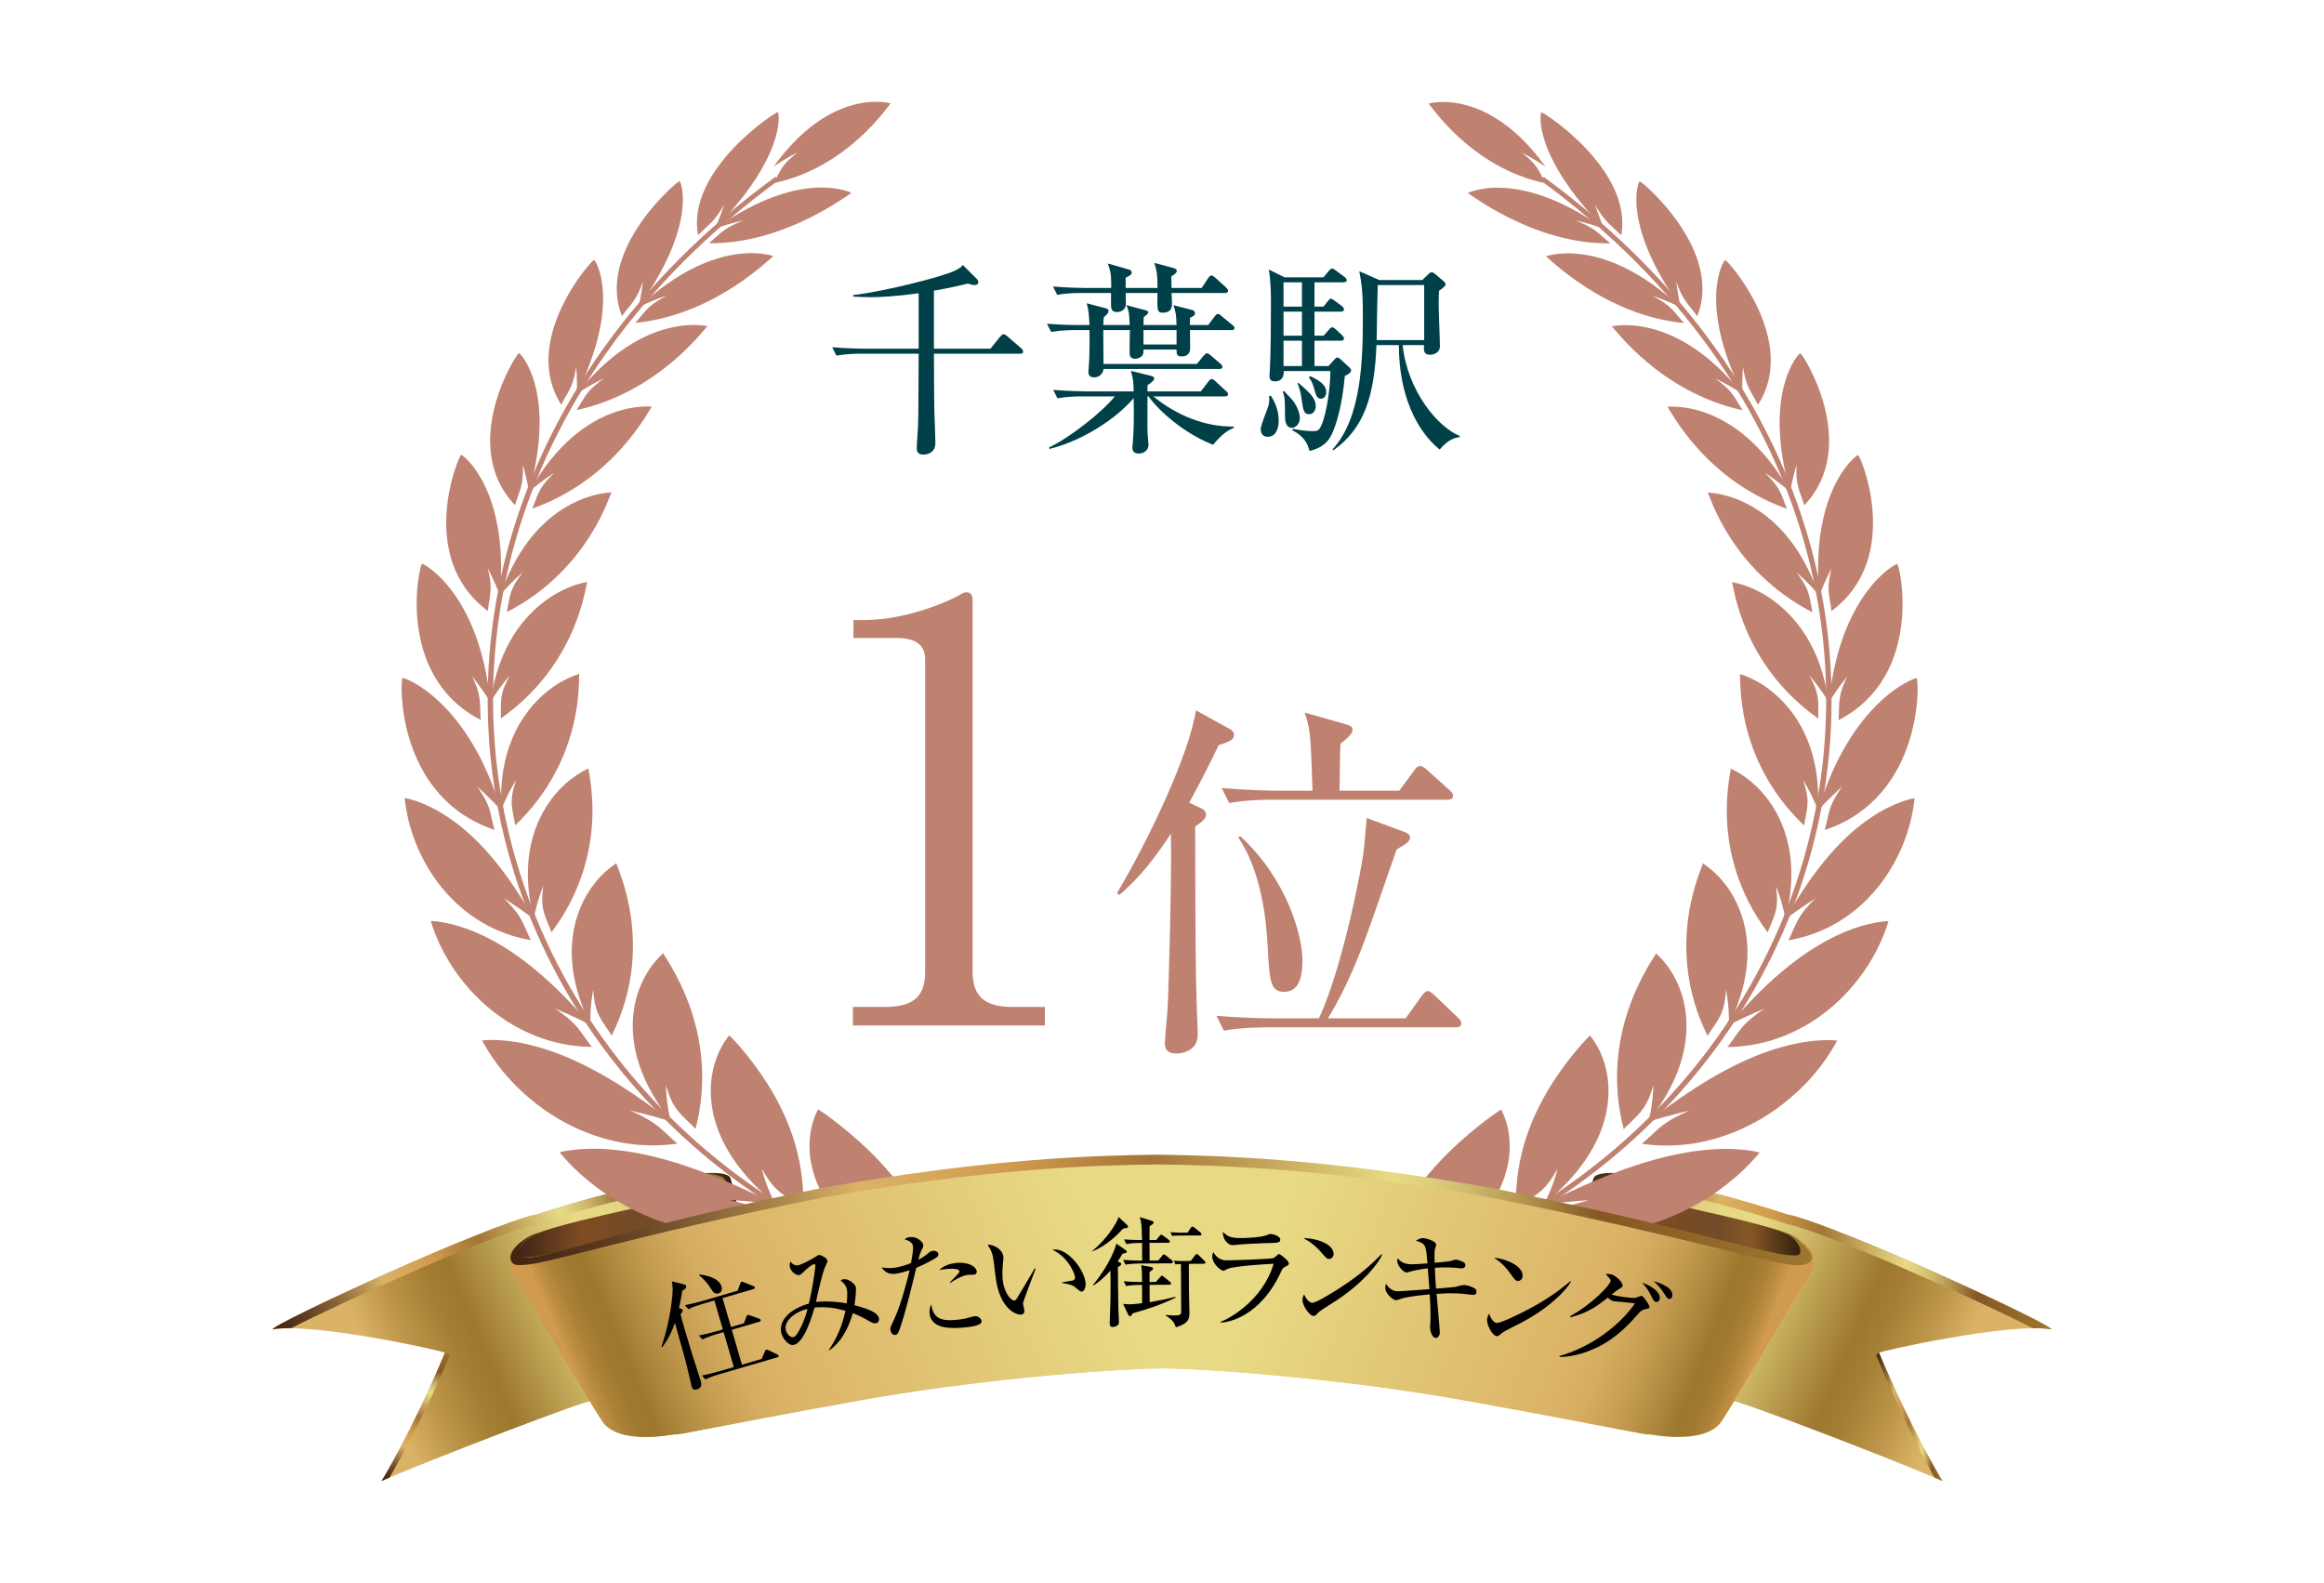 <?xml version="1.0" encoding="UTF-8"?>
<svg id="_レイヤー_1" data-name="レイヤー_1" xmlns="http://www.w3.org/2000/svg" xmlns:xlink="http://www.w3.org/1999/xlink" version="1.1" viewBox="0 0 640 435.93">
  <!-- Generator: Adobe Illustrator 29.4.0, SVG Export Plug-In . SVG Version: 2.1.0 Build 152)  -->
  <defs>
    <style>
      .st0 {
        fill: url(#linear-gradient2);
      }

      .st1 {
        fill: url(#linear-gradient1);
      }

      .st2 {
        fill: url(#linear-gradient9);
      }

      .st3 {
        fill: url(#linear-gradient3);
      }

      .st4 {
        fill: url(#linear-gradient6);
      }

      .st5 {
        fill: url(#linear-gradient8);
      }

      .st6 {
        fill: url(#linear-gradient7);
      }

      .st7 {
        fill: url(#linear-gradient5);
      }

      .st8 {
        fill: url(#linear-gradient4);
      }

      .st9 {
        fill: #bf8170;
      }

      .st10 {
        fill: url(#linear-gradient11);
      }

      .st11 {
        fill: url(#linear-gradient10);
      }

      .st12 {
        fill: url(#linear-gradient);
      }

      .st13 {
        fill: #004049;
      }
    </style>
    <linearGradient id="linear-gradient" x1="91.254" y1="-30.316" x2="202.868" y2="17.518" gradientTransform="translate(0 356.509) scale(1 -1)" gradientUnits="userSpaceOnUse">
      <stop offset=".122" stop-color="#dbb367"/>
      <stop offset=".217" stop-color="#bc954a"/>
      <stop offset=".308" stop-color="#a57f35"/>
      <stop offset=".365" stop-color="#9d772e"/>
      <stop offset=".386" stop-color="#a27e34"/>
      <stop offset=".581" stop-color="#d4c06e"/>
      <stop offset=".673" stop-color="#e8da85"/>
      <stop offset=".759" stop-color="#e6d782"/>
      <stop offset=".814" stop-color="#e3ce7b"/>
      <stop offset=".86" stop-color="#dec06e"/>
      <stop offset=".901" stop-color="#d6ab5c"/>
      <stop offset=".925" stop-color="#d09b4e"/>
      <stop offset="1" stop-color="#452512"/>
    </linearGradient>
    <linearGradient id="linear-gradient1" x1="141.757" y1="21.602" x2="203.654" y2="21.602" gradientTransform="translate(0 356.509) scale(1 -1)" gradientUnits="userSpaceOnUse">
      <stop offset="0" stop-color="#3a2413"/>
      <stop offset=".297" stop-color="#7e4b23"/>
      <stop offset=".6" stop-color="#714b28"/>
      <stop offset=".647" stop-color="#795026"/>
      <stop offset=".739" stop-color="#865825"/>
      <stop offset=".988" stop-color="#26180b"/>
      <stop offset="1" stop-color="#26180b"/>
    </linearGradient>
    <linearGradient id="linear-gradient2" x1="439.425" y1="16.683" x2="550.38" y2="-31.142" gradientTransform="translate(0 356.509) scale(1 -1)" gradientUnits="userSpaceOnUse">
      <stop offset="0" stop-color="#452512"/>
      <stop offset=".075" stop-color="#d09b4e"/>
      <stop offset=".099" stop-color="#d6ab5c"/>
      <stop offset=".14" stop-color="#dec06e"/>
      <stop offset=".186" stop-color="#e3ce7b"/>
      <stop offset=".241" stop-color="#e6d782"/>
      <stop offset=".327" stop-color="#e8da85"/>
      <stop offset=".419" stop-color="#d4c06e"/>
      <stop offset=".614" stop-color="#a27e34"/>
      <stop offset=".635" stop-color="#9d772e"/>
      <stop offset=".692" stop-color="#a57f35"/>
      <stop offset=".783" stop-color="#bc954a"/>
      <stop offset=".878" stop-color="#dbb367"/>
    </linearGradient>
    <linearGradient id="linear-gradient3" x1="436.345" y1="21.602" x2="498.241" y2="21.602" xlink:href="#linear-gradient1"/>
    <linearGradient id="linear-gradient4" x1="107.992" y1="51.982" x2="121.475" y2="89.433" gradientTransform="translate(0 460.482) scale(1 -1)" gradientUnits="userSpaceOnUse">
      <stop offset="0" stop-color="#452512"/>
      <stop offset=".033" stop-color="#4c2b16"/>
      <stop offset=".083" stop-color="#603e21"/>
      <stop offset=".143" stop-color="#815e34"/>
      <stop offset=".21" stop-color="#ae894d"/>
      <stop offset=".267" stop-color="#dbb367"/>
      <stop offset=".383" stop-color="#d09b4e"/>
      <stop offset=".491" stop-color="#a47536"/>
      <stop offset=".678" stop-color="#e8da85"/>
      <stop offset=".7" stop-color="#e1d17e"/>
      <stop offset=".735" stop-color="#d0ba6d"/>
      <stop offset=".778" stop-color="#b39451"/>
      <stop offset=".827" stop-color="#8c612b"/>
      <stop offset=".836" stop-color="#855724"/>
      <stop offset="1" stop-color="#9d772e"/>
    </linearGradient>
    <linearGradient id="linear-gradient5" x1="75.32" y1="92.3" x2="193.335" y2="137.983" xlink:href="#linear-gradient4"/>
    <linearGradient id="linear-gradient6" x1="440.202" y1="344.704" x2="564.934" y2="344.704" gradientTransform="matrix(1,0,0,1,0,0)" xlink:href="#linear-gradient4"/>
    <linearGradient id="linear-gradient7" x1="516.651" y1="390.238" x2="534.979" y2="390.238" gradientTransform="matrix(1,0,0,1,0,0)" xlink:href="#linear-gradient4"/>
    <linearGradient id="linear-gradient8" x1="140.245" y1="-.656" x2="499.752" y2="-.656" gradientTransform="translate(0 356.509) scale(1 -1)" gradientUnits="userSpaceOnUse">
      <stop offset="0" stop-color="#d09b4e"/>
      <stop offset=".017" stop-color="#bd8e42"/>
      <stop offset=".041" stop-color="#ab8137"/>
      <stop offset=".066" stop-color="#a07930"/>
      <stop offset=".094" stop-color="#9d772e"/>
      <stop offset=".11" stop-color="#ab853b"/>
      <stop offset=".143" stop-color="#c59e53"/>
      <stop offset=".173" stop-color="#d5ad61"/>
      <stop offset=".197" stop-color="#dbb367"/>
      <stop offset=".462" stop-color="#e8da85"/>
    </linearGradient>
    <linearGradient id="linear-gradient9" x1="343.653" y1="22.074" x2="479.064" y2="-29.558" gradientTransform="translate(0 356.509) scale(1 -1)" gradientUnits="userSpaceOnUse">
      <stop offset=".051" stop-color="#e8da85"/>
      <stop offset=".674" stop-color="#dbb367"/>
      <stop offset=".727" stop-color="#d5ad61"/>
      <stop offset=".795" stop-color="#c59e53"/>
      <stop offset=".871" stop-color="#ab853b"/>
      <stop offset=".906" stop-color="#9d772e"/>
      <stop offset=".934" stop-color="#a07930"/>
      <stop offset=".959" stop-color="#ab8137"/>
      <stop offset=".983" stop-color="#bd8e42"/>
      <stop offset="1" stop-color="#d09b4e"/>
    </linearGradient>
    <linearGradient id="linear-gradient10" x1="162.668" y1="-32.289" x2="306.175" y2="29.32" gradientTransform="translate(0 356.509) scale(1 -1)" gradientUnits="userSpaceOnUse">
      <stop offset="0" stop-color="#d09b4e"/>
      <stop offset=".017" stop-color="#bd8e42"/>
      <stop offset=".041" stop-color="#ab8137"/>
      <stop offset=".066" stop-color="#a07930"/>
      <stop offset=".094" stop-color="#9d772e"/>
      <stop offset=".129" stop-color="#ab853b"/>
      <stop offset=".205" stop-color="#c59e53"/>
      <stop offset=".273" stop-color="#d5ad61"/>
      <stop offset=".326" stop-color="#dbb367"/>
      <stop offset=".949" stop-color="#e8da85"/>
    </linearGradient>
    <linearGradient id="linear-gradient11" x1="140.57" y1="127.254" x2="498.964" y2="127.254" xlink:href="#linear-gradient4"/>
  </defs>
  <path class="st12" d="M199.779,325.578c-.446,2.643-10.577,3.632-18.653,5.687-8.063,1.884-26.065,6.098-32.377,8.467-6.158,2.189-8.785,7.332-7.945,8.605.79,1.294,19.997,35.16,20.822,36.059-.007.064-.014.128-.02.194.573.669.895,1.147.914,1.382-.151-.781-44.142,16.06-57.497,21.921.154-.029,8.092-12.574,17.501-35.309.328-.401-36.486-8.468-47.456-6.468-.412-1.29,57.955-28.286,72.559-31.672,0,0-.674.254-1.784.688,14.474-5.014,34.399-9.949,46.33-11.802.01-.026,8.071-.434,7.607,2.248Z"/>
  <path class="st1" d="M149.762,339.003c-2.902.957-5.429,2.513-7.029,4.601-1.506,1.965-1.933,3.938,3.72,2.865,5.654-1.131,31.84-5.266,57.201-11.242-.015.003-1.911-9.893-2.66-11.031-.003.017-.745-1.854-8.822-.865.005-.016,6.196-.497,6.794,2.054.59,2.438-18.493,5.818-27.295,8.024-6.543,1.484-15.65,3.531-21.91,5.595Z"/>
  <path class="st0" d="M440.218,325.578c.446,2.643,10.579,3.632,18.655,5.687,8.063,1.884,26.065,6.098,32.374,8.467,6.162,2.189,8.789,7.332,7.945,8.605-.786,1.294-19.993,35.16-20.821,36.059.009.064.015.128.021.194-.571.669-.896,1.147-.913,1.382.148-.781,44.142,16.06,57.497,21.921-.156-.029-8.092-12.574-17.501-35.309-.328-.401,36.486-8.468,47.455-6.469.412-1.287-57.955-28.284-72.557-31.67,0,0,.672.254,1.783.688-14.472-5.014-34.397-9.949-46.33-11.802-.009-.026-8.07-.434-7.606,2.248Z"/>
  <path class="st3" d="M494.14,340.469c.056-.006,9.58,7.932-.595,6-5.656-1.131-31.839-5.266-57.201-11.242.015.003,1.911-9.893,2.659-11.031.002.017.745-1.854,8.82-.865-.003-.016-6.195-.497-6.793,2.054-.59,2.438,18.489,5.818,27.294,8.024,8.097,1.836,20.12,4.534,25.815,7.06Z"/>
  <g>
    <path class="st8" d="M107.275,406.926c-.814.345-1.579.673-2.249.967.149-.028,8.529-14.076,17.498-35.309l1.384.549c-6.458,15.604-13.603,28.541-16.634,33.793Z"/>
    <path class="st7" d="M192.176,326.015c-11.931,1.853-31.856,6.788-46.33,11.802,1.111-.434,1.784-.688,1.784-.688-11.93,2.766-53.049,21.281-67.488,28.674-1.998-.024-3.73.068-5.071.313-.412-1.29,57.955-28.286,72.559-31.672,0,0-.674.254-1.784.688,14.474-5.014,34.399-9.949,46.33-11.802.01-.026,8.071-.434,7.606,2.248-.075.441-.439.833-.999,1.195-2.075-1.012-6.6-.778-6.607-.758Z"/>
    <path class="st4" d="M492.375,337.129s.672.254,1.782.688c-14.472-5.014-34.397-9.949-46.33-11.802-.007-.02-4.532-.253-6.607.759-.56-.362-.925-.754-.999-1.195-.463-2.682,7.598-2.275,7.606-2.248,11.932,1.853,31.858,6.788,46.33,11.802-1.111-.434-1.782-.688-1.782-.688,14.602,3.386,72.969,30.383,72.557,31.67-1.341-.244-3.073-.336-5.072-.312-14.44-7.392-55.557-25.908-67.485-28.673Z"/>
    <path class="st6" d="M532.729,406.925c-3.031-5.252-9.62-18.217-16.078-33.82l.823-.521c8.968,21.233,17.354,35.281,17.505,35.309-.67-.294-1.435-.622-2.25-.968Z"/>
  </g>
  <path class="st5" d="M497.101,353.478c-3.176,4.633-18.429,31.029-22.993,37.959-4.61,6.802-19.981,3.464-19.981,3.567-.048.469-9.88-1.923-48.371-8.875-31.446-5.841-69.269-9.039-85.756-9.286-16.488.248-54.31,3.445-85.758,9.286-38.49,6.952-48.323,9.344-48.369,8.875,0-.103-15.372,3.235-19.981-3.567-4.565-6.929-19.817-33.326-22.995-37.959-2.643-3.828-4.224-7.092-.243-10.727-.058.053-.116.101-.178.15,0,0,.188-.165.489-.417.224-.193.467-.387.728-.583.865-.67,2.024-1.475,2.998-1.821.652-.273,1.706-.655,3.294-1.049,0,0-1.881.554-3.449,1.316-.943.421-1.82,1.265-2.109,1.56-1.725,1.894-3.757,4.92.894,4.394,6.83-.173,29.35-7.91,82.639-18.573,45.905-8.15,75.041-8.922,92.041-9.132,17.002.21,46.135.982,92.041,9.132,53.287,10.663,75.808,18.4,82.638,18.573,4.65.526,2.617-2.5.894-4.394-.291-.295-1.167-1.139-2.111-1.56-1.569-.762-3.448-1.316-3.448-1.316,1.586.393,2.643.776,3.294,1.049.975.346,2.132,1.151,2.997,1.821.261.197.504.391.73.583.299.252.487.417.487.417-.058-.049-.118-.097-.18-.15,3.983,3.635,2.403,6.9-.241,10.727Z"/>
  <g>
    <g>
      <path class="st9" d="M237.062,351.061c.005-.007,6.225-.659,13.479-1.052-22.615-6.21-38.27-8.006-49.289-7.418-10.853.457-17.069,3.298-16.929,3.325.011-.161,8.026,7.014,21.86,11.464,13.576,4.549,32.971,6.376,49.822-2.132-.757-.191-1.534-.433-2.369-.716-6.308-2.195-8.421-2.958-16.574-3.472Z"/>
      <path class="st9" d="M201.023,330.477c.003-.005,5.787.367,12.399,1.169-18.807-9.589-32.782-13.715-43.016-14.845-10.076-1.226-16.41.544-16.301.592.031-.144,5.847,7.868,17.385,14.249,11.309,6.433,28.339,11.236,45.511,5.894-.624-.307-1.262-.665-1.935-1.068-5.101-3.121-6.813-4.193-14.043-5.99Z"/>
      <path class="st9" d="M173.476,305.815c.004-.003,5.251,1.208,11.138,2.978-15.164-11.984-27.319-17.927-36.588-20.472-9.12-2.607-15.35-1.813-15.268-1.755.044-.126,3.884,8.288,13.206,16.02,9.121,7.751,23.722,14.819,40.611,12.36-.504-.389-1.005-.824-1.531-1.314-3.971-3.745-5.308-5.027-11.568-7.818Z"/>
      <path class="st9" d="M152.755,277.713c.004-.001,4.631,1.914,9.72,4.464-11.592-13.632-21.797-21.007-29.947-24.727-8.013-3.756-13.968-3.86-13.908-3.793.057-.109,2.066,8.392,9.208,17.048,6.964,8.642,19.06,17.436,35.178,17.613-.385-.444-.755-.931-1.141-1.476-2.896-4.147-3.87-5.562-9.11-9.129Z"/>
      <path class="st9" d="M138.737,247.365c.004-.002,3.945,2.478,8.177,5.638-8.131-14.632-16.295-23.06-23.202-27.716-6.785-4.672-12.313-5.576-12.275-5.506.067-.089.398,8.236,5.416,17.429,4.865,9.16,14.416,19.186,29.35,21.7-.27-.479-.52-.997-.77-1.567-1.876-4.355-2.506-5.843-6.695-9.978Z"/>
      <path class="st9" d="M131.374,216.559c.002-.001,3.221,2.89,6.578,6.479-9.028-30.058-26.373-36.452-27.061-36.321-.698-.46-2.383,32.584,25.303,41.834-.162-.492-.297-1.017-.425-1.593-.94-4.395-1.252-5.897-4.395-10.399Z"/>
      <path class="st9" d="M130.057,186.27s2.484,3.171,4.97,7.028c-3.068-29.809-18.142-38.06-18.795-38.019-.566-.487-7.888,30.58,16.178,43.024-.064-.487-.094-1.006-.111-1.572-.09-4.3-.114-5.769-2.241-10.461Z"/>
      <path class="st9" d="M134.333,156.52c.003.001,1.737,3.336,3.349,7.329,2.501-28.806-10.046-38.533-10.662-38.561-.448-.493-12.747,28.057,7.338,42.981.027-.472.091-.968.179-1.507.686-4.101.929-5.505-.205-10.242Z"/>
      <path class="st9" d="M143.961,127.928c.002-0.0.999,3.394,1.755,7.406,7.634-27.184-2.222-37.994-2.794-38.077-.347-.48-16.957,25.158-1.097,41.868.114-.446.262-.911.444-1.412,1.389-3.819,1.872-5.127,1.693-9.784Z"/>
      <path class="st9" d="M158.689,101.018c.002.001.275,3.359.208,7.28,12.292-25.065,5.22-36.584,4.69-36.709-.257-.455-20.522,22.023-9.013,39.851.19-.411.415-.835.679-1.294,2.013-3.47,2.711-4.662,3.436-9.128Z"/>
      <path class="st9" d="M177.068,77.526c.004.001-.376,3.242-1.175,6.979,16.17-22.637,11.738-34.453,11.252-34.605-.181-.417-23.205,18.874-15.854,37.126.25-.37.541-.75.872-1.158,2.522-3.09,3.394-4.153,4.906-8.341Z"/>
      <path class="st9" d="M199.45,56.299c.001.002-.981,3.059-2.457,6.549,19.515-19.984,17.648-31.793,17.207-31.965-.121-.374-25.289,15.728-21.981,33.886.307-.327.653-.659,1.038-1.014,2.946-2.683,3.97-3.609,6.194-7.456Z"/>
      <path class="st9" d="M243.948,340.823c.006-.007,2.369,4.458,6.64,9.104-20.651-10.405-26.226-22.527-27.435-30.892-1.087-8.558,2.19-13.365,2.113-13.506.139-.018,6.687,4.257,14.158,11.471,7.472,7.341,15.864,17.622,19.689,32.571-.68-.279-1.412-.546-2.217-.823-6.038-2.14-8.207-2.99-12.949-7.925Z"/>
      <path class="st9" d="M209.742,321.817c.005-.006,1.066,4.635,3.746,9.759-16.006-13.258-18.411-25.672-17.633-33.856.906-8.336,4.992-12.442,4.944-12.578.116.003,5.283,5.113,10.46,13.204,5.159,8.209,10.329,19.395,9.957,34.283-.539-.38-1.127-.752-1.775-1.149-4.88-3.028-6.617-4.189-9.7-9.663Z"/>
      <path class="st9" d="M183.388,298.869c.006-.004-.015,4.576,1.307,9.862-11.777-15.035-11.519-27.214-9.146-34.921,2.505-7.822,7.126-11.174,7.105-11.305-.055.715,16.055,20.824,8.889,48.406-.405-.443-.863-.888-1.367-1.367-3.798-3.629-5.137-4.995-6.787-10.676Z"/>
      <path class="st9" d="M163.372,272.553c.005-.002-.934,4.356-.806,9.578-7.825-16.023-5.27-27.585-1.584-34.604,3.819-7.11,8.768-9.678,8.768-9.8-.185.653,11.165,22.312-1.296,47.493-.283-.482-.611-.976-.982-1.504-2.76-4.018-3.718-5.513-4.099-11.164Z"/>
      <path class="st9" d="M149.618,243.977c.006-.002-1.705,4.011-2.604,8.99-4.164-16.341.344-26.997,5.079-33.187,4.865-6.254,9.957-8.043,9.977-8.152-.294.577,6.389,23.012-10.192,45.129-.167-.5-.376-1.015-.616-1.572-1.78-4.22-2.377-5.776-1.645-11.208Z"/>
      <path class="st9" d="M142.131,214.828c.004-.001-2.319,3.585-4.076,8.19-.872-16.096,5.219-25.654,10.737-30.942,5.646-5.331,10.716-6.391,10.749-6.487-.381.496,1.893,23.002-17.66,41.708-.063-.498-.161-1.017-.28-1.579-.876-4.259-1.147-5.822.53-10.89Z"/>
      <path class="st9" d="M140.373,186.032c.004-.001-2.789,3.115-5.243,7.259,2.045-15.415,9.384-23.771,15.449-28.136,6.188-4.39,11.103-4.788,11.148-4.871-.445.414-2.284,22.414-23.801,37.586.03-.484.031-.988.02-1.54-.055-4.17-.028-5.688,2.427-10.298Z"/>
      <path class="st9" d="M143.952,157.611c.003 0-3.148,2.616-6.166,6.247,10.062-28.876,31.288-28.184,30.646-28.259-.495.333-6.207,21.355-28.874,32.979.114-.456.206-.936.295-1.463.698-3.978.992-5.42,4.099-9.504Z"/>
      <path class="st9" d="M152.676,130.164c.006.001-3.4,2.112-6.862,5.191,14.628-26.274,34.301-23.241,33.71-23.369-.525.255-9.835,19.901-32.941,28.092.191-.42.365-.868.544-1.358,1.378-3.705,1.92-5.043,5.548-8.557Z"/>
      <path class="st9" d="M166.341,104.2c.004.001-3.557,1.612-7.351,4.132,18.57-23.325,36.405-18.335,35.866-18.501-.543.183-13.141,18.139-36.058,23.105.259-.377.502-.783.762-1.23,1.988-3.371,2.74-4.579,6.781-7.506Z"/>
      <path class="st9" d="M183.59,81.404c.002-0-3.616,1.159-7.613,3.148,21.643-20.266,37.495-13.813,37.009-14.001-.542.119-15.878,16.209-38.053,18.377.308-.331.614-.691.939-1.089,2.479-3.003,3.407-4.074,7.719-6.435Z"/>
      <path class="st9" d="M204.781,60.681c.003.001-3.605.743-7.714,2.222,24.121-17.127,37.882-9.568,37.446-9.769-.528.065-18.238,14.145-39.276,13.842.353-.285.709-.596,1.088-.942,2.896-2.609,3.969-3.535,8.456-5.352Z"/>
      <g>
        <path class="st9" d="M358.916,362.318c.006.103.009.204.014.304C145.119,382.947,59.267,163.219,213.064,49.646c.077.072.154.145.232.219-153.54,113.385-67.83,332.744,145.62,312.454Z"/>
        <path class="st9" d="M360.043,361.737c.021.416.041.829.06,1.242C144.512,384.296,57.927,162.588,213.538,48.694c.313.3.626.602.94.903-154.55,113.116-68.554,333.313,145.565,312.139Z"/>
      </g>
    </g>
    <g>
      <path class="st9" d="M213.055,45.884c3.397-2.398,6.605-3.902,6.601-3.904-3.612,2.796-4.266,3.975-5.991,7.266-.225.436-.437.832-.663,1.2,20.766-4.313,31.789-21.753,32.303-21.961-.518-.131-16.422-4.544-32.25,17.399Z"/>
      <path class="st9" d="M245.307,28.483c-.001 0-.002.001-.002.002.017.004.018.004.002-.002Z"/>
    </g>
  </g>
  <g>
    <g>
      <path class="st9" d="M401.628,351.111c-.005-.007-6.225-.659-13.479-1.052,22.615-6.21,38.27-8.006,49.289-7.418,10.853.457,17.069,3.298,16.929,3.325-.011-.161-8.026,7.014-21.86,11.464-13.575,4.549-32.971,6.376-49.822-2.132.757-.191,1.534-.433,2.369-.716,6.308-2.195,8.421-2.958,16.574-3.472Z"/>
      <path class="st9" d="M437.667,330.527c-.003-.005-5.787.367-12.399,1.169,18.807-9.589,32.782-13.715,43.016-14.845,10.076-1.226,16.41.544,16.301.592-.031-.144-5.847,7.868-17.385,14.249-11.309,6.433-28.339,11.236-45.511,5.894.624-.307,1.262-.665,1.935-1.068,5.101-3.121,6.813-4.193,14.043-5.99Z"/>
      <path class="st9" d="M465.214,305.865c-.004-.003-5.251,1.208-11.138,2.978,15.164-11.984,27.319-17.927,36.588-20.472,9.12-2.607,15.35-1.813,15.268-1.755-.044-.126-3.884,8.288-13.206,16.02-9.121,7.751-23.722,14.819-40.611,12.36.504-.389,1.005-.824,1.531-1.314,3.971-3.745,5.308-5.027,11.568-7.818Z"/>
      <path class="st9" d="M485.935,277.763c-.004-.001-4.631,1.914-9.72,4.464,11.592-13.632,21.797-21.007,29.947-24.727,8.013-3.756,13.968-3.86,13.908-3.793-.057-.109-2.066,8.392-9.208,17.048-6.964,8.642-19.06,17.436-35.178,17.613.385-.444.755-.931,1.141-1.476,2.896-4.147,3.87-5.562,9.11-9.129Z"/>
      <path class="st9" d="M499.953,247.415c-.004-.002-3.945,2.478-8.177,5.638,8.131-14.632,16.295-23.06,23.202-27.716,6.785-4.672,12.313-5.576,12.275-5.506-.067-.089-.398,8.236-5.416,17.429-4.865,9.16-14.416,19.186-29.35,21.7.27-.479.52-.997.77-1.567,1.876-4.355,2.506-5.843,6.695-9.978Z"/>
      <path class="st9" d="M507.316,216.609c-.002-.001-3.221,2.89-6.578,6.479,9.028-30.058,26.373-36.452,27.061-36.321.698-.46,2.383,32.584-25.303,41.834.162-.492.297-1.017.425-1.593.94-4.395,1.252-5.897,4.395-10.399Z"/>
      <path class="st9" d="M508.633,186.32s-2.484,3.171-4.97,7.028c3.068-29.809,18.142-38.06,18.795-38.019.566-.487,7.888,30.58-16.178,43.024.064-.487.094-1.006.111-1.572.09-4.3.114-5.769,2.242-10.461Z"/>
      <path class="st9" d="M504.357,156.57c-.003.001-1.737,3.336-3.349,7.329-2.501-28.806,10.046-38.533,10.662-38.561.448-.493,12.747,28.057-7.338,42.981-.027-.472-.091-.968-.179-1.507-.686-4.101-.929-5.505.205-10.242Z"/>
      <path class="st9" d="M494.729,127.978c-.002-0-.999,3.394-1.755,7.406-7.634-27.184,2.222-37.994,2.794-38.077.347-.48,16.957,25.158,1.097,41.868-.114-.446-.262-.911-.444-1.412-1.389-3.819-1.873-5.127-1.693-9.784Z"/>
      <path class="st9" d="M480.001,101.068c-.002.001-.275,3.359-.208,7.28-12.292-25.065-5.22-36.584-4.69-36.709.257-.455,20.522,22.023,9.013,39.851-.19-.411-.415-.835-.679-1.294-2.013-3.47-2.711-4.662-3.436-9.128Z"/>
      <path class="st9" d="M461.622,77.576c-.004.001.376,3.242,1.175,6.979-16.17-22.637-11.738-34.453-11.252-34.605.181-.417,23.205,18.874,15.854,37.126-.25-.37-.541-.75-.872-1.158-2.522-3.09-3.394-4.153-4.906-8.341Z"/>
      <path class="st9" d="M439.24,56.349c-.001.002.981,3.059,2.457,6.548-19.515-19.984-17.648-31.793-17.207-31.965.121-.374,25.289,15.728,21.981,33.886-.307-.327-.653-.659-1.038-1.014-2.946-2.683-3.97-3.609-6.194-7.456Z"/>
      <path class="st9" d="M394.742,340.873c-.007-.007-2.369,4.458-6.64,9.104,20.651-10.405,26.226-22.527,27.435-30.892,1.087-8.558-2.19-13.365-2.113-13.506-.139-.018-6.687,4.257-14.158,11.471-7.472,7.341-15.864,17.622-19.689,32.571.68-.279,1.412-.546,2.217-.823,6.038-2.14,8.207-2.99,12.949-7.925Z"/>
      <path class="st9" d="M428.948,321.867c-.005-.006-1.066,4.635-3.746,9.759,16.005-13.258,18.411-25.672,17.633-33.856-.906-8.336-4.992-12.442-4.944-12.578-.116.003-5.283,5.113-10.46,13.204-5.159,8.209-10.329,19.395-9.957,34.283.539-.38,1.127-.752,1.775-1.149,4.88-3.028,6.617-4.189,9.7-9.663Z"/>
      <path class="st9" d="M455.302,298.919c-.006-.004.015,4.576-1.307,9.862,11.777-15.035,11.519-27.214,9.146-34.921-2.505-7.822-7.126-11.174-7.105-11.305.055.715-16.055,20.824-8.889,48.406.405-.443.863-.888,1.367-1.367,3.798-3.629,5.137-4.995,6.787-10.676Z"/>
      <path class="st9" d="M475.319,272.603c-.005-.002.934,4.356.806,9.578,7.825-16.023,5.27-27.585,1.584-34.604-3.819-7.11-8.768-9.678-8.768-9.8.185.653-11.165,22.312,1.296,47.493.283-.482.611-.976.982-1.504,2.76-4.018,3.718-5.513,4.099-11.164Z"/>
      <path class="st9" d="M489.072,244.027c-.006-.002,1.705,4.011,2.604,8.99,4.164-16.341-.344-26.997-5.079-33.187-4.865-6.254-9.957-8.043-9.977-8.152.294.577-6.389,23.012,10.192,45.129.167-.5.376-1.015.616-1.572,1.78-4.22,2.377-5.776,1.645-11.208Z"/>
      <path class="st9" d="M496.559,214.878c-.004-.001,2.319,3.585,4.076,8.19.872-16.096-5.219-25.654-10.737-30.942-5.646-5.331-10.716-6.391-10.749-6.487.381.496-1.893,23.002,17.66,41.708.063-.498.161-1.017.28-1.579.876-4.259,1.147-5.822-.53-10.89Z"/>
      <path class="st9" d="M498.317,186.082c-.004-.001,2.79,3.115,5.243,7.259-2.045-15.415-9.384-23.771-15.449-28.136-6.188-4.39-11.103-4.788-11.148-4.871.445.414,2.284,22.414,23.801,37.586-.03-.484-.031-.988-.021-1.54.055-4.17.028-5.688-2.427-10.298Z"/>
      <path class="st9" d="M494.738,157.661c-.003 0,3.148,2.616,6.166,6.247-10.062-28.876-31.288-28.184-30.646-28.259.495.333,6.207,21.355,28.874,32.979-.114-.456-.206-.936-.295-1.463-.698-3.978-.992-5.42-4.099-9.504Z"/>
      <path class="st9" d="M486.014,130.214c-.006.001,3.4,2.112,6.862,5.191-14.628-26.274-34.301-23.241-33.71-23.369.525.255,9.835,19.901,32.941,28.092-.191-.42-.365-.868-.544-1.358-1.378-3.705-1.92-5.043-5.548-8.557Z"/>
      <path class="st9" d="M472.349,104.25c-.004.001,3.557,1.612,7.351,4.132-18.57-23.325-36.404-18.335-35.866-18.501.543.183,13.141,18.139,36.058,23.105-.259-.377-.502-.783-.762-1.23-1.988-3.371-2.74-4.579-6.781-7.506Z"/>
      <path class="st9" d="M455.1,81.454c-.002-0,3.616,1.159,7.613,3.148-21.643-20.266-37.495-13.813-37.009-14.001.542.119,15.878,16.209,38.053,18.377-.308-.331-.614-.691-.939-1.089-2.479-3.003-3.407-4.074-7.719-6.435Z"/>
      <path class="st9" d="M433.909,60.731c-.003.001,3.605.743,7.714,2.222-24.121-17.127-37.882-9.568-37.446-9.769.528.065,18.238,14.145,39.276,13.841-.353-.285-.709-.596-1.088-.942-2.896-2.609-3.969-3.535-8.456-5.352Z"/>
      <g>
        <path class="st9" d="M279.774,362.368c-.006.103-.01.204-.014.304,213.81,20.325,299.662-199.403,145.865-312.977-.077.072-.154.145-.232.219,153.54,113.385,67.83,332.744-145.62,312.454Z"/>
        <path class="st9" d="M278.647,361.787c-.021.416-.041.829-.06,1.242,215.591,21.317,302.177-200.391,146.565-314.285-.313.3-.626.602-.94.903,154.55,113.116,68.554,333.313-145.565,312.139Z"/>
      </g>
    </g>
    <g>
      <path class="st9" d="M425.636,45.934c-3.397-2.398-6.605-3.902-6.601-3.904,3.612,2.796,4.266,3.975,5.991,7.266.225.436.437.832.663,1.2-20.766-4.313-31.789-21.753-32.303-21.961.518-.131,16.422-4.544,32.25,17.399Z"/>
      <path class="st9" d="M393.383,28.533c.001 0.0.002.001.002.002-.017.004-.018.004-.002-.002Z"/>
    </g>
  </g>
  <path class="st2" d="M405.755,386.129c38.491,6.952,48.323,9.344,48.371,8.875,0-.103,15.372,3.235,19.981-3.567,4.564-6.929,19.817-33.326,22.993-37.959,2.644-3.828,4.224-7.092.241-10.727.062.053.121.101.18.15,0,0-.188-.165-.487-.417-.226-.193-.468-.387-.73-.583-.865-.67-2.022-1.475-2.997-1.821-.651-.273-1.708-.655-3.294-1.049,0,0,1.878.554,3.448,1.316.943.421,1.82,1.265,2.111,1.56,1.723,1.894,3.755,4.92-.894,4.394-6.83-.173-29.351-7.91-82.638-18.573-45.906-8.15-75.039-8.922-92.041-9.132v58.246c16.488.248,54.311,3.445,85.756,9.286Z"/>
  <path class="st11" d="M234.241,386.129c-38.49,6.952-48.323,9.344-48.369,8.875,0-.103-15.372,3.235-19.981-3.567-4.565-6.929-19.817-33.326-22.995-37.959-2.643-3.828-4.224-7.092-.243-10.727-.058.053-.116.101-.178.15,0,0,.188-.165.489-.417.224-.193.467-.387.728-.583.865-.67,2.024-1.475,2.998-1.821.652-.273,1.706-.655,3.294-1.049,0,0-1.881.554-3.449,1.316-.943.421-1.82,1.265-2.109,1.56-1.725,1.894-3.757,4.92.894,4.394,6.83-.173,29.35-7.91,82.639-18.573,45.905-8.15,75.041-8.922,92.041-9.132v58.246c-16.488.248-54.31,3.445-85.758,9.286Z"/>
  <path class="st10" d="M141.757,343.669c1.082-1.254,1.412-1.375,1.673-1.572.865-.67,2.285-1.672,3.259-2.018.652-.273,1.995-.658,3.583-1.051,0,0-2.169.557-3.738,1.319-.943.421-2.011,1.48-2.299,1.775-1.043,1.146-2.057,2.78-1.073,3.87,1.149.461,1.431.41,2.461.294,6.83-.173,27.627-8.481,80.916-19.145,45.904-8.15,75.041-8.922,92.041-9.132,17.002.21,46.135.982,92.041,9.132,53.287,10.663,75.808,18.4,82.639,18.573,1.03.116,1.688.037,2.138-.144,1.072-1.046-.202-3.105-1.244-4.25-.291-.295-1.167-1.139-2.111-1.56-1.569-.762-3.448-1.316-3.448-1.316,1.586.393,2.643.776,3.294,1.049.975.346,2.131,1.151,2.997,1.821.261.197.504.391.73.583.299.252.487.417.487.417-.058-.049-.118-.097-.179-.15,4.902,3.954,3.359,6.283-.964,6.283-6.83-.173-31.051-7.958-84.338-18.621-45.906-8.15-75.039-8.922-92.041-9.132-17.0.21-46.137.982-92.041,9.132-53.289,10.663-75.809,18.4-82.639,18.573-1.887.055-2.817.048-3.297-1.627,0,0-.344-1.368,1.153-3.103Z"/>
  <g>
    <path d="M187.521,360.434c.226.071.431.18.485.371.074.254-.136.59-.586,1.165.251,1.095.48,1.885,1.079,3.94,1.308,4.488,3.007,9.961,3.783,12.273.235.685.524,1.561.653,2.002.35,1.204.297,2.076-1.033,2.465-.789.23-1.197.004-1.419-.752-.064-.222-1.43-6.204-1.762-7.341-.318-1.211-1.17-4.255-2.841-10.218-.828,2.334-1.938,4.647-3.483,6.642l-.226-.071c2.604-7.895,3.107-14.522,3.072-16.055-.018-.65-.122-1.476-.228-1.96l3.324.816c.298.085.535.187.609.441.166.568-.411.943-1.052,1.335-.178,1.148-.381,2.341-.902,4.788l.526.159ZM198.98,357.503l2.322,7.966,3.571-1.038.651-1.769c.058-.155.207-.473.395-.526.127-.039.394.056.662.148l2.447.865c.194.081.408.226.454.381.101.35-.184.431-.373.487l-7.588,2.21,2.802,9.611,5.406-1.575.89-2.009c.102-.237.228-.512.385-.558.159-.046.434.078.671.18l2.304,1.08c.162.088.399.191.454.381.101.346-.184.431-.373.484l-16.154,4.71c-.254.074-2.246.653-3.647,1.37l-.96-1.056c1.585-.325,3.344-.77,4.892-1.222l3.887-1.133-2.8-9.607-2.182.636c-.789.23-2.299.703-3.647,1.37l-.999-1.08c1.594-.293,3.383-.745,4.933-1.197l1.675-.487-2.322-7.969-3.541,1.035c-.727.212-2.299.703-3.616,1.363l-1.001-1.08c2.657-.537,4.553-1.088,4.901-1.19l9.643-2.811.696-1.847c.106-.342.178-.568.399-.632.127-.039.403.088.671.18l2.516.982c.154.06.399.194.454.385.092.314-.215.438-.373.484l-8.504,2.479ZM192.654,350.978c1.575.226,5.323.851,6.05,3.347.212.727.127,1.61-.853,1.896-1.075.314-1.587-.498-2.134-1.437-.793-1.31-2.376-2.977-3.167-3.57l.104-.237Z"/>
    <path d="M241.168,364.455c-.42.078-.883-.071-1.935-.678-2.226-1.324-3.7-1.854-4.389-2.126-1.31,4.636-3.485,8.227-6.463,10.229l-.122-.113c2.244-3.234,3.767-6.906,4.551-10.776-2.544-.696-5.116-1.186-8.479-.89-.681,2.274-2.834,9.749-5.78,10.303-1.555.29-3.174-2.087-3.423-3.418-.74-3.951,3.51-6.857,7.627-7.966,1.342-5.713,1.825-10.465,1.803-10.593-.042-.23-.256-.29-.418-.258-.84.155-2.397,1.688-2.966,2.232-.51.498-.805.72-1.063.77-.745.138-2.336-.837-2.609-2.295-.134-.713.092-1.123.231-1.451.544.939,1.492,1.162,2.106,1.049.551-.106,2.865-1.176,4.244-2.037.3-.191,1.199-.759,1.361-.791.583-.109,2.258.784,2.397,1.529.067.357.014.434-.542,1.575-.761,1.486-2.053,7.291-2.588,9.805,3.158-.325,6.714.049,8.455.395.085-.621.277-2.634.053-3.835-.187-1.003-.704-1.61-1.741-2.489.242-.145.489-.258.78-.314,1.328-.247,3.248,1.236,3.436,2.242.109.583-.099,3.404-.388,4.897,2.899.798,6.407,1.818,6.735,3.566.184.971-.448,1.359-.872,1.437ZM216.38,366.15c.267,1.426,1.395,2.253,2.106,2.119,1.264-.237,3.361-5.321,3.882-7.733-1.947.166-6.546,2.634-5.988,5.614Z"/>
    <path d="M257.506,346.572c-2.482,1.476-4.918,2.486-5.173,2.581-1.328,5.487-2.616,11.006-4.389,16.38-.568,1.688-.791,2.048-1.479,2.126-.72.081-1.183-.794-1.257-1.416-.067-.586-.035-.625,1.003-2.832,1.998-4.241,3.767-11.369,4.166-13.107.067-.272.092-.342.109-.477-1.342.452-2.754.847-4.096.999-1.702.198-3.068-.741-3.556-1.811.713.148,1.663.339,3.202.162,1.995-.23,3.806-.9,4.851-1.317.586-3.284.597-4.046.526-4.668-.152-1.342-1.991-1.762-2.263-1.829.297-.3.533-.558,1.384-.657,1.963-.226,3.619,1.211,3.729,2.193.042.357-.067.568-.47,1.377-.297.6-.473,1.084-.918,2.691.936-.505,1.617-.914,2.284-1.455.971-.805,1.183-.964,1.804-1.035.851-.099,1.409.434,1.465.925.035.297-.025.632-.925,1.169ZM266.241,365.522c-3.764.431-9.735.685-10.232-3.665-.028-.261-.169-1.472.463-2.606.533,4.05,2.927,4.703,7.408,4.188,1.539-.177,2.249-.357,3.21-.632.964-.275,1.095-.29,1.324-.318,1.045-.12,1.843.749,1.914,1.374.134,1.176-2.941,1.529-4.085,1.66ZM268.162,351.049c-.261.032-1.455.035-1.684.06-1.441.166-3.873,1.504-4.721,2.2l-.18-.145c.261-.297,1.451-1.494,1.691-1.72.883-.964.975-1.038.936-1.366-.109-.95-3.319-.614-3.743-.565-.787.088-1.338.187-1.825.275,1.43-1.391,3.308-1.804,4.583-1.949,3.63-.417,5.632,1.14,5.759,2.256.042.357-.064.869-.816.953Z"/>
    <path d="M281.78,358.693c-.025.166-.049.265-.042.431.014.261.35,1.497.364,1.762.049.854-.463,1.148-.953,1.176-1.151.064-5.914-1.313-7.009-10.653-.381-3.245-.632-5.307-.872-6.02-.36-1.165-.939-2.023-1.303-2.63,1.681.004,4.23,1.31,4.354,3.446.014.23.025.427-.071,1.095-.127,1.225-.265,2.849-.166,4.594.23,4.043,2.341,6.331,3.227,6.281.364-.021.667-.466.756-.636,1.356-2.288,3.587-5.914,4.876-8.23l.268.085c-.406,1.013-3.383,8.933-3.428,9.3ZM297.941,355.727c-.395.021-.533-.102-1.885-1.246-.936-.773-2.729-.999-3.563-1.116l-.011-.198c.455-.092,2.683-.417,2.909-.498.42-.12.703-.403.674-.893-.06-1.02-2.044-5.755-6.239-7.563.23-.046.293-.081.554-.095,3.686-.212,8.368,5.589,8.587,9.406.067,1.151-.501,2.171-1.027,2.203Z"/>
    <path d="M310.338,337.321c.166.166.297.297.3.526,0,.328-.23.395-1.349.501-1.702,1.885-4.587,4.731-8.467,6.299l-.032-.131c4.099-3.315,6.779-7.708,7.263-9.357l2.284,2.161ZM309.847,344.174c.265.198.463.36.463.558,0,.297-.293.395-1.151.533-.455.791-.847,1.388-1.374,2.115.862.392.992.487.992.752.004.297-.325.494-.918.862.014,2.207.046,9.156.124,11.362.004.494.148,3.061.152,3.623,0,.265.004.558-.127.791-.198.297-.922.696-1.578.699-.823.004-.826-.72-.83-1.049-.003-.823.173-5.141.201-6.094.021-2.306.071-5.568-.011-8.4-2.26,2.549-3.835,3.577-4.689,4.106l-.131-.095c4.908-6.052,6.236-10.508,6.461-11.429l2.415,1.667ZM309.462,352.871c2.274.187,3.492.18,5.039.205-.014-2.895-.014-3.192-.219-4.643l2.768.516c.297.064.494.162.494.392.004.297-.095.364-.982.992l.014,2.736,1.712-.011,1.179-1.289c.261-.3.328-.431.526-.431.162-.004.297.127.593.357l1.554,1.278c.198.162.364.328.367.491,0,.297-.265.364-.526.367l-5.402.025.025,4.777c2.369-.406,4.738-.879,7.072-1.486l.067.233c-4.435,2.129-7.757,3.167-11.867,4.339-.194.463-.36.759-.689.763-.198,0-.427-.23-.494-.392l-1.398-2.991c.459.028,1.119.124,1.744.12.526,0,2.076-.106,3.492-.311l-.028-5.042c-1.25.007-2.765.014-4.378.321l-.664-1.317ZM318.431,341.498l.851-1.059c.194-.265.325-.395.523-.399.166,0,.332.131.597.328l1.419,1.045c.233.162.332.297.332.526.004.265-.261.332-.526.332l-5.07.025.025,4.876,2.369-.014,1.08-1.289c.099-.131.265-.395.494-.399.198,0,.395.162.628.36l1.518,1.211c.233.162.332.36.332.526.004.297-.293.364-.523.364l-8.665.046c-.854.004-2.567.078-3.884.314l-.632-1.313c2.341.184,4.647.205,5.24.205l-.025-4.876c-1.155.007-2.736.014-4.315.318l-.664-1.282c1.843.124,2.171.124,4.971.173-.117-4.149-.12-4.611-.621-6.32l3.231,1.006c.395.127.561.194.561.491.004.36-.226.463-1.08,1.024-.028.628-.049,3.263-.046,3.789l1.878-.007ZM327.389,348.072l.035,7.178c.004.53.127,5.37.131,6.359.007,1.645-.282,2.899-3.736,3.937-.3-.922-.6-1.875-2.782-3.213v-.198c.692.095,1.614.155,2.175.152,1.677-.007,2.073-.141,2.069-1.095l-.067-13.078c-.198.004-.854.007-1.515.106l-.431-1.017c.791.06,1.677.088,2.503.085l2.14-.011,1.112-1.455c.23-.297.328-.463.558-.463.198,0,.494.293.893.685l1.158,1.148c.198.198.332.297.332.593,0,.261-.261.265-.526.265l-4.05.021ZM327.05,339.478l.816-1.257c.131-.198.328-.395.526-.399.23,0,.427.198.692.392l1.455,1.179c.201.162.332.261.332.526.004.297-.293.332-.523.332l-5.798.028c-.328.004-1.155.039-1.78.109l-.431-1.02c1.151.06,2.073.12,2.503.12l2.207-.011Z"/>
    <path d="M353.944,348.86c-.636.307-.706.438-1.172,1.409-5.808,12.584-14.727,13.905-16.546,14l-.056-.233c2.073-.78,11.486-5.646,14.572-15.984-.957.028-10.473.537-12.616,1.381-.201.092-1.01.558-1.208.551-.823-.032-3.157-2.062-3.082-4.039.011-.297.053-.558.272-1.112.526.876,1.599,2.203,3.347,2.267,1.578.06,12.743-.388,13.248-.6.3-.12,1.261-1.14,1.525-1.13.36.014,2.733,1.847,2.705,2.606-.014.427-.452.643-.989.886ZM350.23,342.324c-2.542.039-7.895.304-8.658.406-1.621.173-1.787.201-2.316.18-1.052-.039-2.578-1.578-2.503-3.654,1.402,1.405,2.415,1.638,4.226,1.705,2.207.081,6.472-.222,7.877-.798.671-.272.77-.332,1.066-.321.593.021,2.687.558,2.648,1.582-.025.657-.463.872-2.341.9Z"/>
    <path d="M367.969,358.199c-.727.473-3.979,2.479-4.579,2.994-.177.152-.957.918-1.133,1.073-.141.12-.41.166-.576.155-1.148-.085-3.111-3.005-2.994-4.548.042-.59.275-1.066.434-1.419.646,1.532,1.547,2.292,2.235,2.344,1.084.081,6.451-3.319,7.941-4.297,5.586-3.647,8.322-6.285,11.207-9.141l.155.113c-.964,2.337-5.06,7.711-12.69,12.725ZM365.946,346.727c-.558-.039-.925-.463-1.896-1.592-2.126-2.5-3.902-3.488-5.106-4.138,3.958.028,8.513,1.783,8.312,4.509-.053.72-.653,1.271-1.31,1.222Z"/>
    <path d="M404.386,356.493c-2.387-.286-3.891-.466-8.774-.155.145,1.578.957,10.303.893,10.826-.12,1.013-.794,1.366-1.218,1.313-.784-.092-1.592-1.684-1.434-3.556.099-1.381.212-2.86-.117-8.442-4.29.35-6.846.904-7.256,1.02-1.864.607-1.9.604-2.161.572-.59-.071-3.051-1.691-2.8-3.785.032-.261.124-.452.191-.741.621,1.169,1.79,1.942,2.807,2.062.847.102,7.69-.505,9.127-.565-.039-.537-.275-3.817-.445-5.731-2.32.254-3.923.628-5.06.957-.618.191-.689.215-.851.194-.23-.025-1.155-.335-2.122-1.946-.473-.787-.406-1.342-.293-1.991,1.102,1.324,2.401,1.547,3.058,1.624,1.077.131,4.696-.166,5.169-.208-.417-5.127-.417-5.395-3.202-6.257.996-.547,1.522-.78,2.242-.696.064.007,3.506.653,3.351,1.928-.025.23-.367,1.151-.395,1.381-.056.455-.085,1.815-.018,3.481.671-.085,3.686-.321,4.265-.452.275-.067,1.451-.455,1.712-.424.23.025,1.9.491,2.277.936.145.184.247.427.212.72-.053.427-.434.844-1.349.734-2.355-.282-4.71-.297-7.051-.145.117,2.899.173,4.099.339,5.748.6-.028,5.095-.42,5.268-.466.41-.117,1.681-.463,2.119-.508.198-.011.367-.025.597.004,1.144.138,2.532.734,2.888,1.077.177.187.275.498.233.823-.109.918-.632.854-2.203.667Z"/>
    <path d="M418.743,364.388c-.77.399-4.202,2.076-4.851,2.532-.187.134-1.042.823-1.232.957-.152.106-.424.127-.586.099-1.137-.198-2.804-3.294-2.539-4.82.099-.583.378-1.035.572-1.37.491,1.589,1.313,2.433,1.995,2.553,1.07.184,6.747-2.673,8.326-3.503,5.918-3.082,8.898-5.441,12.051-8.001l.145.124c-1.19,2.235-5.791,7.185-13.88,11.429ZM417.853,352.772c-.554-.095-.876-.554-1.734-1.772-1.871-2.698-3.541-3.856-4.678-4.622,3.937.417,8.301,2.613,7.835,5.303-.124.713-.777,1.204-1.423,1.091Z"/>
    <path d="M429.452,373.456c7.81-2.196,16.03-7.651,20.821-14.505-1.313-.177-3.577-.346-4.961-.508-.169-.007-.897-.078-1.059-.117-.544-.131-1.197-.66-1.504-.936-2.673,2.104-5.187,4.113-10.271,5.402l-.099-.293c6.405-3.552,10.889-8.545,11.14-9.604.078-.318.074-.59-1.377-2.023.83-.074,1.536.095,1.631.12,1.282.307,3.27,2.341,3.068,3.174-.085.353-.233.417-.982.847-.547.311-.802.523-2.023,1.518,1.374.494,5.519,1.013,6.419.925.314-.028,1.642-.625,1.931-.554.286.067,2.207,2.525,2.055,3.167-.064.258-.173.297-1.172.498-.819.177-1.172.364-2.207,1.575-4.17,4.83-7.591,7.231-10.822,8.831-1.575.777-6.02,2.796-10.578,2.722l-.011-.24ZM457.049,357.828c-.109.448-.448.876-1.056.731-.385-.092-.572-.307-.872-.886-.833-1.624-1.374-2.768-2.878-4.417,2.856.953,5.219,2.842,4.806,4.572ZM460.484,357.058c-.198.833-.745.703-.967.65-.353-.085-.403-.166-1.465-1.808-.194-.318-1.179-1.875-2.726-3.061,2.454.657,5.681,2.037,5.159,4.219Z"/>
  </g>
  <g>
    <path class="st13" d="M280.944,97.413h-23.752c.056,11.934.056,13.262.113,15.741.06,1.441.29,7.609.29,8.877,0,3.171-3.114,3.171-3.344,3.171-1.787,0-1.787-1.324-1.787-1.787,0-.809.286-5.13.346-6.112.113-3.457.113-5.13.173-19.889h-15.855c-1.441,0-4.209.056-6.802.519l-1.153-2.306c3.919.346,8.013.403,8.878.403h14.932v-15.278c-6.458.925-10.896,1.095-13.318,1.095-2.133,0-3.575-.113-4.728-.169v-.406c9.456-1.151,24.617-5.13,27.788-6.631,1.787-.805,2.133-1.268,2.422-1.67l3.863,3.863c.29.29.403.576.403.865,0,.519-.403.805-.978.805-.519,0-1.038-.113-1.847-.403-1.96.463-4.841,1.155-9.396,1.96v15.97h15.564l2.595-3.227c.463-.519.692-.749.982-.749.346,0,.632.173,1.151.632l3.75,3.231c.286.23.519.576.519.922,0,.459-.346.576-.809.576Z"/>
    <path class="st13" d="M303.831,90.898c0,1.384.056,7.899.056,9.339h25.715l1.843-2.249c.233-.286.576-.692.922-.692s.463.117,1.038.579l2.652,2.249c.29.286.579.516.579.862,0,.636-.579.636-.865.636h-31.884c-.113,1.328-1.211,2.306-2.535,2.306-1.557,0-1.614-.978-1.614-1.557,0-.519.23-2.998.23-3.573.117-3.171.117-6.341.056-7.899h-3.746c-1.384,0-4.265.056-6.804.519l-1.151-2.249c4.555.346,7.839.346,8.877.346h2.825c-.173-3.054-.173-3.746-.749-5.995l5.017,1.328c.459.113.978.286.978.805,0,.636-.576,1.095-1.324,1.73-.06.576-.06.922-.117,2.133h7.263c-.113-2.941-.113-3.746-.922-5.476l5.247,1.384c.346.117.809.23.809.576s-.233.576-1.271,1.328c0,.805,0,.922-.056,2.189h9.11c-.117-2.881-.173-3.46-.865-5.476l5.13,1.328c.346.113.809.342.809.862,0,.579-.233.692-1.384,1.328v1.96h5.014l1.79-2.362c.346-.463.576-.692.862-.692.29,0,.519.113,1.098.632l2.881,2.366c.173.173.636.459.636.865,0,.576-.579.576-.922.576h-11.359c0,1.441.056,3.633.056,5.017,0,1.497-.922,2.246-2.362,2.246-1.384,0-1.384-.692-1.384-1.9h-9.11v.23c0,.519,0,.805-.23,1.268-.406.692-1.384,1.038-2.076,1.038-1.155,0-1.501-.692-1.501-1.384-.056-.922.06-5.476.06-6.514h-7.323ZM317.608,109.174c6.345,5.13,14.07,8.418,22.199,8.301v.346c-1.903.809-3.171,1.674-5.766,4.671-7.955-3.171-14.642-9.053-17.757-13.318h-.29v5.303c0,1.73-.056,3.46.06,5.19,0,.459.23,2.479.23,2.938,0,.982-.865,2.309-2.712,2.309-1.035,0-1.727-.519-1.727-1.557,0-.579.286-3.344.286-4.036.173-3.806.117-7.842.06-9.685-4.382,5.247-13.491,11.588-23.177,14.007l-.117-.403c5.766-2.768,14.529-9.629,18.103-14.067h-8.993c-1.384,0-4.265.056-6.804.519l-1.151-2.306c4.728.346,8.185.403,8.877.403h13.262c-.06-2.595-.06-3.114-.752-5.649l5.363,1.328c.576.113,1.038.286,1.038.689,0,.579-.406.925-1.847,1.963v1.67h14.703l2.076-2.708c.286-.406.576-.692.922-.692.29,0,.576.173,1.038.632l2.881,2.655c.173.113.579.516.579.862,0,.579-.579.636-.925.636h-19.66ZM318.763,79.31c0-3.46-.117-4.438-.865-6.917l5.303,1.441c.406.117.865.29.865.749,0,.576-.459.865-1.497,1.557,0,.982,0,1.441.056,3.171h8.301l1.787-2.708c.406-.579.636-.752.925-.752.23,0,.576.233,1.038.636l2.998,2.708c.286.29.519.519.519.865,0,.519-.463.636-.865.636h-14.703c.056.865.117,2.249.117,3.114,0,.922-.29,2.306-2.539,2.306-1.557,0-1.557-.749-1.441-5.42h-8.764c0,.463.056,2.479.056,2.881,0,2.366-2.306,2.366-2.479,2.366-1.268,0-1.614-.749-1.614-1.847v-3.4h-8.072c-1.441,0-4.209,0-6.744.519l-1.155-2.306c3.577.286,7.094.403,8.82.403h7.206c0-3.573-.056-4.209-.922-6.744l5.822,1.67c.173.06.752.23.752.809,0,.403-.173.749-1.674,1.441v2.825h8.764ZM314.9,94.878h9.11v-3.979h-9.11v3.979Z"/>
    <path class="st13" d="M349.082,120.3c-1.211,0-1.903-.865-1.903-2.133,0-1.095,1.96-5.649,2.193-6.631.23-.978.173-1.787.113-2.479l.519-.056c.982,1.614,2.133,3.806,2.133,6.86,0,1.557-.459,4.438-3.054,4.438ZM370.356,103.525c-.809,8.993-2.595,13.837-3.517,15.91-1.328,2.885-3.4,4.036-6.225,4.788-.752-3.577-3.517-5.134-4.728-5.709l.113-.403c3.231.632,5.42.632,5.593.632,1.155,0,1.614-.113,2.249-1.497,1.67-3.746,2.535-11.242,2.535-15.049h-12.856c.056.925-.056,2.825-2.479,2.825-1.151,0-1.441-.576-1.441-1.554,0-.346.117-1.73.117-2.02.23-3.633.286-13.664.286-17.64,0-2.02,0-6.168-.576-9.572l4.322,2.133h10.727l1.381-1.67c.406-.463.692-.749.982-.749.346,0,.636.286,1.155.632l2.246,1.674c.406.286.636.692.636.922,0,.403-.519.576-.922.576h-7.959v6.687h2.482l1.095-1.384c.459-.576.632-.805.922-.805s.636.286,1.155.632l1.843,1.384c.29.233.636.519.636.925,0,.516-.519.632-.925.632h-7.206v6.631h2.539l1.384-1.614c.403-.463.632-.692.922-.692.346,0,.576.173,1.038.576l1.73,1.614c.346.29.519.692.519.922,0,.346-.346.579-.865.579h-7.267v6.973h3.863l1.501-1.67c.346-.403.636-.692.922-.692.29,0,.636.23,1.155.749l2.249,2.076c.23.23.403.463.403.749,0,.692-1.328,1.328-1.73,1.501ZM355.77,117.821c-1.903,0-1.903-2.422-1.903-3.63,0-3.577,0-4.788-.632-6.345l.342-.169c.406.459,2.482,2.535,2.768,3.054,1.384,2.133,1.614,3.633,1.614,4.438,0,1.674-1.268,2.652-2.189,2.652ZM358.538,77.753h-5.074v6.687h5.074v-6.687ZM358.538,85.825h-5.074v6.631h5.074v-6.631ZM358.538,93.84h-5.074v6.973h5.074v-6.973ZM360.554,114.075c-1.497,0-1.67-.982-2.133-4.265-.173-1.271-.463-2.768-1.095-4.209l.23-.173c3.058,2.652,4.784,4.209,4.784,6.454,0,.982-.576,2.193-1.787,2.193ZM363.785,109.81c-1.155,0-1.384-.925-2.02-3.231-.463-1.497-.922-2.133-1.324-2.652l.346-.346c2.708,1.268,4.438,2.479,4.438,4.382,0,.922-.519,1.847-1.441,1.847ZM401.95,120.416c-2.768.173-4.784,2.595-5.476,3.4-6.458-5.243-11.242-15.162-11.242-28.766h-6.168c-.579,14.18-3.404,22.887-11.821,28.939l-.286-.23c8.072-8.764,8.358-24.847,8.358-36.841,0-7.146-.403-9.05-.978-12.22l5.476,2.422h11.874l1.674-1.617c.346-.346.636-.519.922-.519.29,0,.519.117.982.519l2.306,1.963c.346.286.519.576.519.922,0,.403-1.095,1.211-1.787,1.67-.06.982-.117,2.076-.117,3.633,0,1.847.346,9.915.346,11.705,0,1.787-1.787,2.306-2.708,2.306-1.847,0-1.73-1.268-1.674-2.652h-5.879c1.324,12.566,9.625,22.541,15.737,25.02l-.056.346ZM392.205,78.502h-12.796c-.06,2.193-.29,12.799-.29,15.165h13.085v-15.165Z"/>
  </g>
  <g>
    <path class="st9" d="M234.869,277.321h8.76c8.283,0,11.15-3.185,11.15-9.713v-86.167c0-4.94-4.618-5.734-7.644-5.734h-12.106v-4.94h2.867c12.264,0,24.05-5.572,25.961-6.687,1.116-.639,1.592-.957,2.232-.957,1.434,0,1.751.957,1.751,2.232v102.254c0,6.85,3.344,9.713,11.147,9.713h8.76v5.099h-52.878v-5.099Z"/>
    <path class="st9" d="M330.57,222.504c.72.311,1.543.823,1.543,1.854,0,.925-.618,1.645-2.984,3.294.102,34.486.102,38.296.41,48.486,0,1.338.311,7.517.311,8.753,0,5.148-5.459,5.25-5.868,5.25-2.885,0-3.192-1.649-3.192-2.779,0-1.031.618-7.722.72-9.163.413-6.899,1.236-39.74.925-48.592-3.806,5.868-8.541,12.146-14.205,16.881l-.618-.512c8.749-14.724,19.971-38.402,21.722-50.343l9.163,5.046c.823.413,1.338,1.031,1.338,1.645,0,1.338-.925,1.854-4.223,2.885-4.117,8.647-6.589,12.969-8.132,15.854l3.09,1.441ZM387.088,280.463l4.424-6.175c.516-.72,1.031-1.338,1.649-1.338s1.441.72,1.854,1.13l6.38,6.077c.516.512,1.031,1.027,1.031,1.645,0,.925-.823,1.133-1.649,1.133h-51.678c-.925,0-7.309,0-12.044.925l-2.058-4.117c6.793.618,13.897.72,15.748.72h12.457c3.294-6.896,8.033-22.029,11.839-42.826.516-3.09.618-4.015,1.338-12.354l10.296,3.81c.823.311,1.645.72,1.645,1.543,0,1.236-1.441,1.956-3.704,3.294-1.236,3.4-6.281,18.223-7.411,21.21-2.472,6.998-6.179,16.676-11.532,25.323h21.415ZM385.337,217.769l4.015-5.455c.413-.618.925-1.338,1.751-1.338.618,0,1.441.614,1.854,1.027l6.175,5.561c.413.41,1.027.925,1.027,1.543,0,1.027-.925,1.133-1.543,1.133h-47.974c-1.854,0-7.206,0-12.146.925l-2.058-4.117c6.38.516,12.764.72,15.854.72h9.163c-.516-14.928-.516-16.676-2.164-21.517l11.221,3.192c1.133.311,1.956.618,1.956,1.543,0,.724-.307,1.444-3.294,3.81-.205,2.058-.205,11.119-.307,12.972h16.471ZM341.586,230.329c12.969,11.941,17.089,27.488,17.089,34.179,0,4.94-1.133,8.647-5.046,8.647-3.81,0-4.015-2.987-4.53-12.457-.925-18.735-6.073-26.972-8.132-30.164l.618-.205Z"/>
  </g>
</svg>
